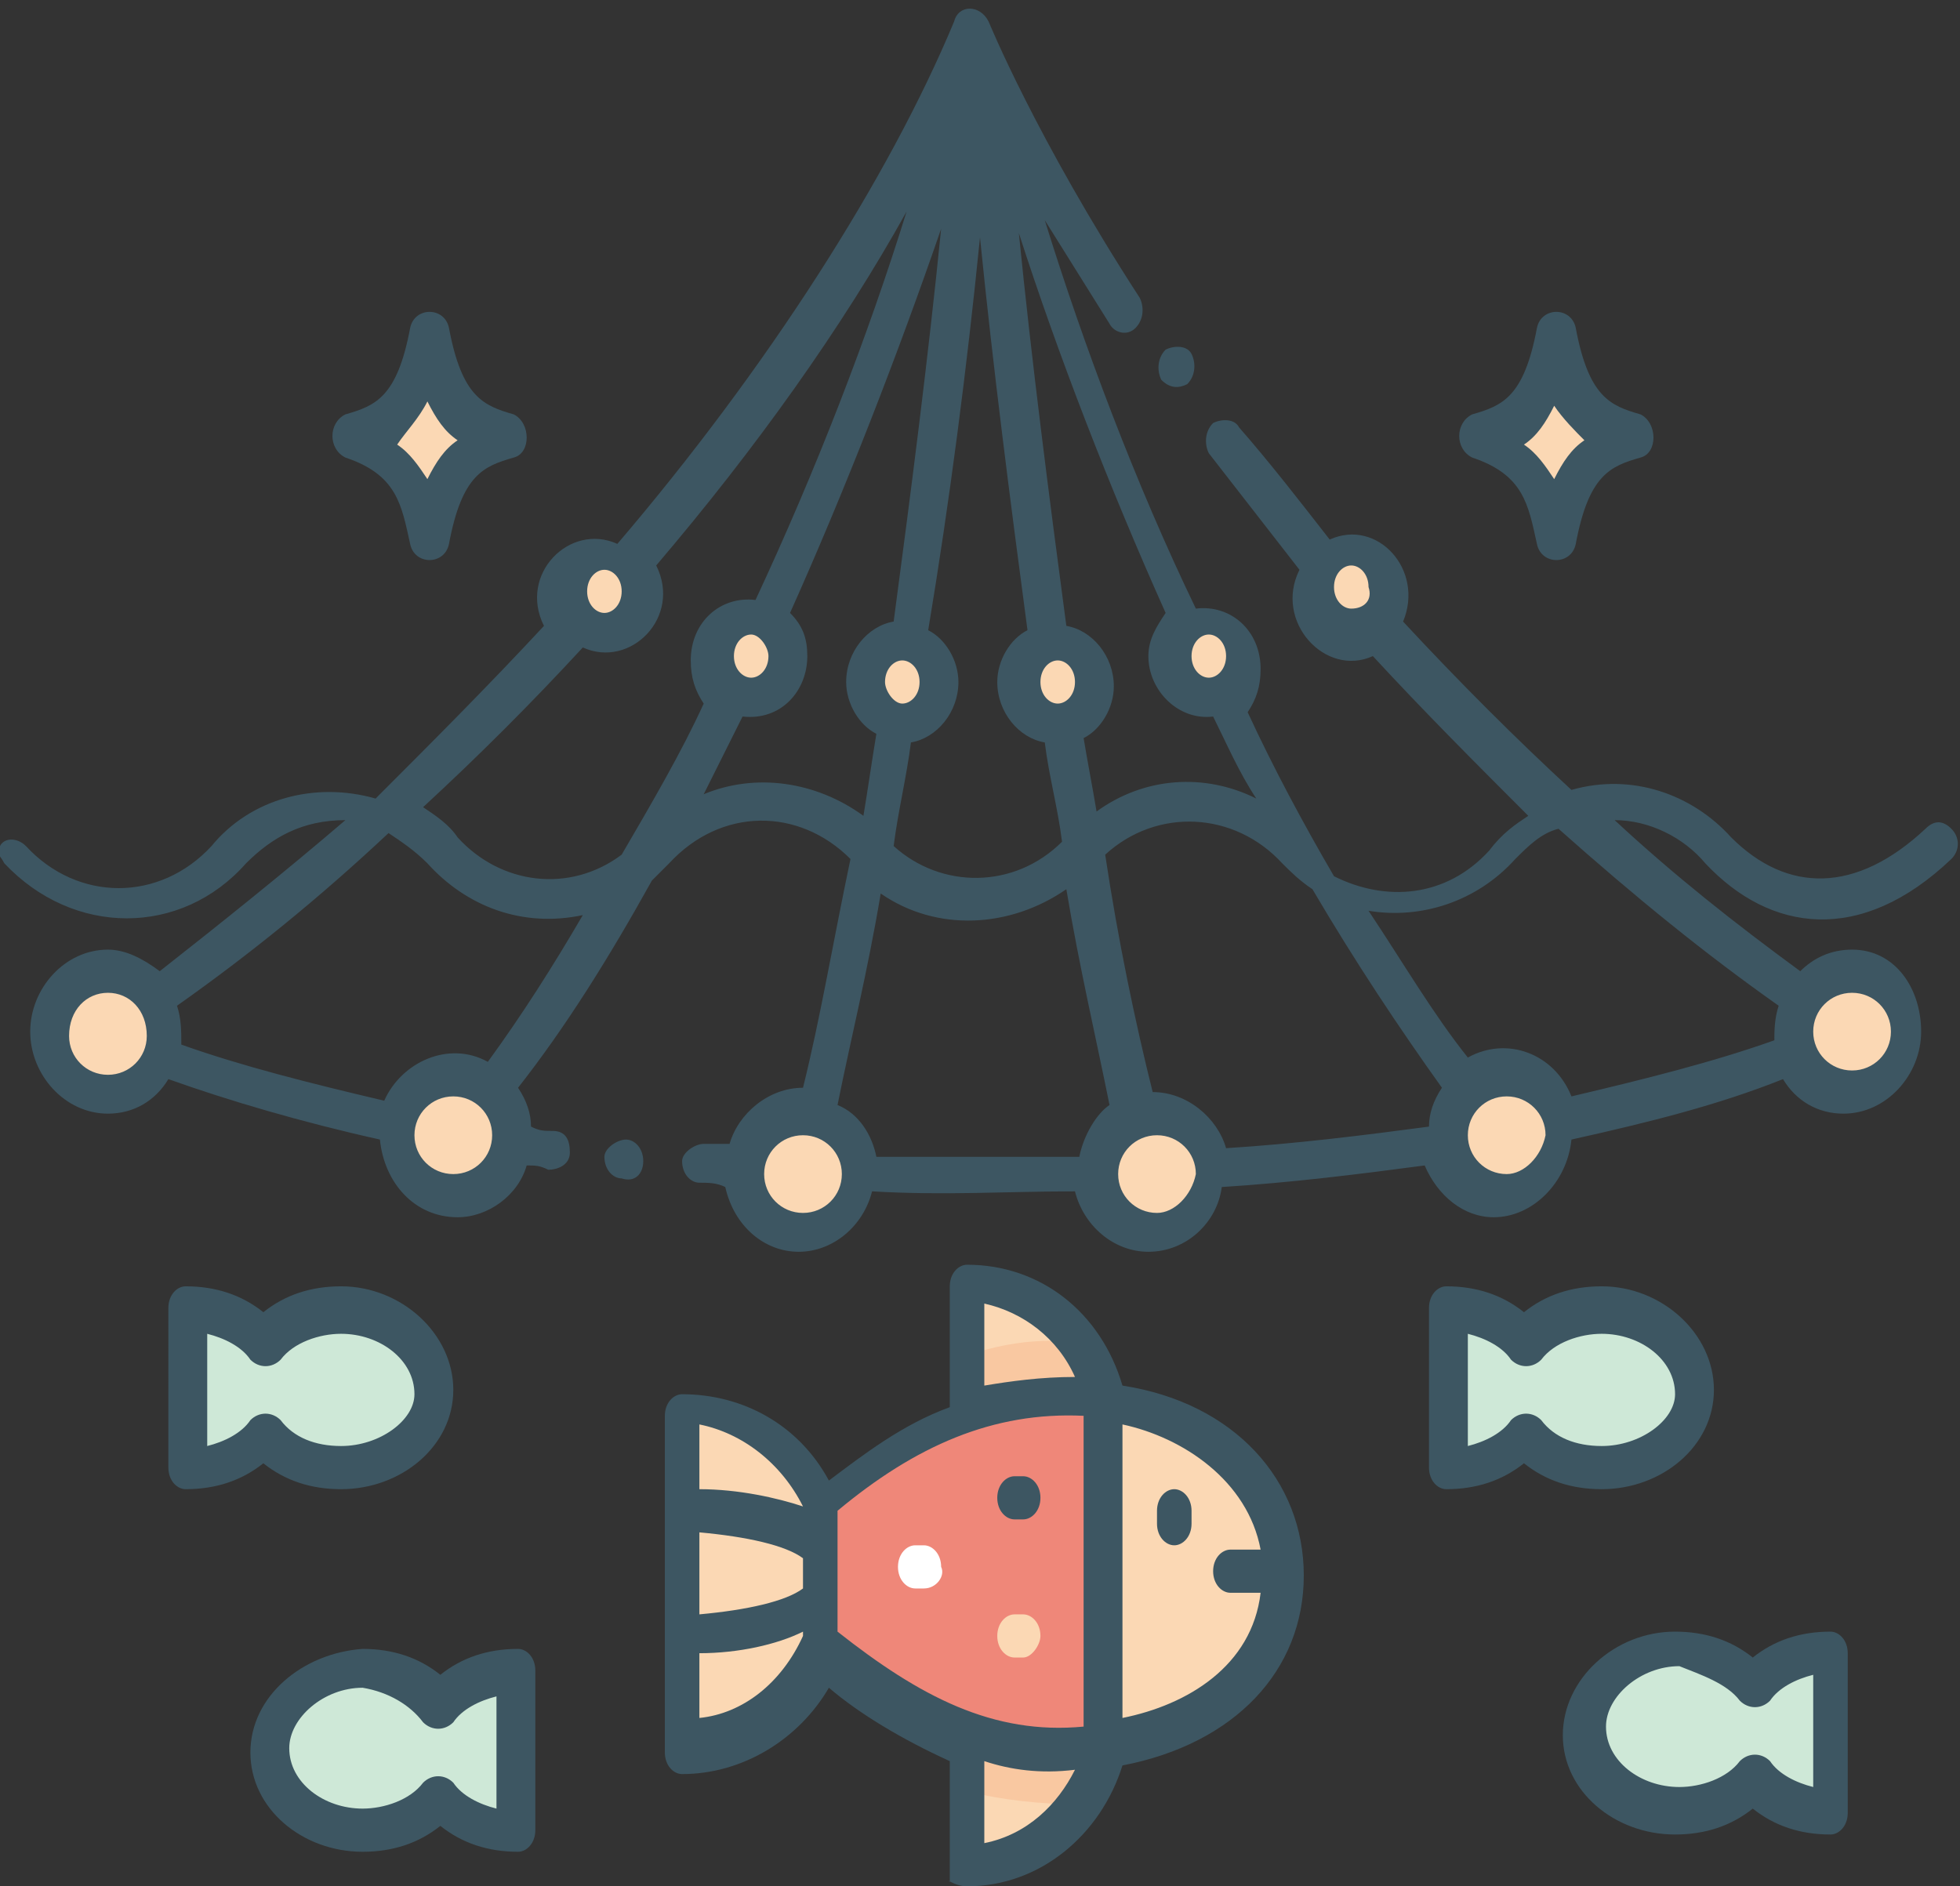 <?xml version="1.0" encoding="utf-8"?>
<!-- Generator: Adobe Illustrator 22.0.1, SVG Export Plug-In . SVG Version: 6.00 Build 0)  -->
<svg version="1.1" id="Layer_1" xmlns="http://www.w3.org/2000/svg" xmlns:xlink="http://www.w3.org/1999/xlink" x="0px" y="0px"
	 viewBox="0 0 45.4 43.7" style="enable-background:new 0 0 45.4 43.7;" xml:space="preserve">
<rect x="0" y="0" width="45.4" height="43.7" fill="#333333" stroke="none"/>
<style type="text/css">
	.st0{fill:#CEE8D7;}
	.st1{fill:#FBD8B4;}
	.st2{fill:#EF8779;}
	.st3{fill:#F9C8A1;}
	.st4{fill:#3D5662;}
	.st5{fill:#FFFFFF;}
</style>
<path class="st0" d="M7.9,30.3c-0.7,0-1.4,0.3-1.8,0.8c-0.4-0.5-1-0.8-1.8-0.8V34c0.7,0,1.4-0.3,1.8-0.8c0.4,0.5,1,0.8,1.8,0.8
	c1.2,0,2.1-0.8,2.1-1.8C10,31.2,9.1,30.3,7.9,30.3"/>
<path class="st0" d="M37.1,30.3c-0.7,0-1.4,0.3-1.8,0.8c-0.4-0.5-1-0.8-1.8-0.8V34c0.7,0,1.4-0.3,1.8-0.8c0.4,0.5,1,0.8,1.8,0.8
	c1.2,0,2.1-0.8,2.1-1.8C39.2,31.2,38.2,30.3,37.1,30.3"/>
<path class="st0" d="M38.8,38.3c0.7,0,1.4,0.3,1.8,0.8c0.4-0.5,1-0.8,1.8-0.8V42c-0.7,0-1.4-0.3-1.8-0.8c-0.4,0.5-1,0.8-1.8,0.8
	c-1.2,0-2.1-0.8-2.1-1.8C36.7,39.1,37.7,38.3,38.8,38.3"/>
<path class="st0" d="M8.4,38.7c0.7,0,1.4,0.3,1.8,0.8c0.4-0.5,1-0.8,1.8-0.8v3.7c-0.7,0-1.4-0.3-1.8-0.8c-0.4,0.5-1,0.8-1.8,0.8
	c-1.2,0-2.1-0.8-2.1-1.8C6.3,39.6,7.2,38.7,8.4,38.7"/>
<path class="st1" d="M25.6,32.4c-1.2-0.2-2.2,0-3.2,0.3v-3.1c1.1,0,2,0.6,2.6,1.4C25.2,31.4,25.5,31.9,25.6,32.4"/>
<path class="st1" d="M19,34.8v3.3c-0.6,1.3-1.8,2.3-3.3,2.3v-7.8C17.2,32.5,18.4,33.4,19,34.8"/>
<path class="st2" d="M25.6,32.4v8c-1.2,0.2-2.2,0-3.2-0.3c-1.3-0.5-2.5-1.3-3.4-2v-3.3c0.9-0.7,2.1-1.6,3.4-2
	C23.3,32.4,24.3,32.3,25.6,32.4"/>
<path class="st1" d="M29.6,36.4c0,2.2-1.8,3.7-4.1,4v-8C27.8,32.7,29.6,34.2,29.6,36.4"/>
<path class="st1" d="M25.6,40.4c-0.1,0.5-0.3,1-0.6,1.4c-0.6,0.8-1.5,1.4-2.6,1.4v-3.1C23.3,40.4,24.4,40.6,25.6,40.4"/>
<path class="st3" d="M25.6,40.4c-0.1,0.5-0.3,1-0.6,1.4c-0.9,0-1.8-0.1-2.6-0.3v-1.4C23.3,40.4,24.4,40.6,25.6,40.4"/>
<path class="st3" d="M22.4,32.8v-1.4c0.9-0.3,1.7-0.4,2.6-0.3c0.3,0.4,0.5,0.9,0.6,1.4C24.3,32.3,23.3,32.4,22.4,32.8"/>
<path class="st1" d="M3.8,24c0,0.8-0.6,1.4-1.3,1.4c-0.7,0-1.3-0.6-1.3-1.4c0-0.8,0.6-1.4,1.3-1.4C3.2,22.5,3.8,23.2,3.8,24"/>
<path class="st1" d="M11.8,26.3c0,0.8-0.6,1.4-1.3,1.4c-0.7,0-1.3-0.6-1.3-1.4c0-0.8,0.6-1.4,1.3-1.4C11.3,24.9,11.8,25.5,11.8,26.3
	"/>
<path class="st1" d="M20,27.2c0,0.8-0.6,1.4-1.3,1.4c-0.7,0-1.3-0.6-1.3-1.4c0-0.8,0.6-1.4,1.3-1.4C19.4,25.8,20,26.4,20,27.2"/>
<path class="st1" d="M41.6,24c0,0.8,0.6,1.4,1.3,1.4c0.7,0,1.3-0.6,1.3-1.4c0-0.8-0.6-1.4-1.3-1.4C42.2,22.5,41.6,23.2,41.6,24"/>
<path class="st1" d="M33.5,26.3c0,0.8,0.6,1.4,1.3,1.4c0.7,0,1.3-0.6,1.3-1.4c0-0.8-0.6-1.4-1.3-1.4C34.1,24.9,33.5,25.5,33.5,26.3"
	/>
<path class="st1" d="M25.4,27.2c0,0.8,0.6,1.4,1.3,1.4c0.7,0,1.3-0.6,1.3-1.4c0-0.8-0.6-1.4-1.3-1.4C26,25.8,25.4,26.4,25.4,27.2"/>
<path class="st1" d="M14.9,13.7c0,0.5-0.4,0.9-0.9,0.9c-0.5,0-0.9-0.4-0.9-0.9c0-0.5,0.4-0.9,0.9-0.9C14.5,12.7,14.9,13.1,14.9,13.7
	"/>
<path class="st1" d="M18.2,15.2c0,0.5-0.4,0.9-0.9,0.9c-0.5,0-0.9-0.4-0.9-0.9c0-0.5,0.4-0.9,0.9-0.9C17.8,14.3,18.2,14.7,18.2,15.2
	"/>
<path class="st1" d="M21.8,15.8c0,0.5-0.4,0.9-0.9,0.9c-0.5,0-0.9-0.4-0.9-0.9c0-0.5,0.4-0.9,0.9-0.9C21.4,14.9,21.8,15.3,21.8,15.8
	"/>
<path class="st1" d="M30.5,13.7c0,0.5,0.4,0.9,0.9,0.9c0.5,0,0.9-0.4,0.9-0.9c0-0.5-0.4-0.9-0.9-0.9C30.9,12.7,30.5,13.1,30.5,13.7"
	/>
<path class="st1" d="M27.1,15.2c0,0.5,0.4,0.9,0.9,0.9c0.5,0,0.9-0.4,0.9-0.9c0-0.5-0.4-0.9-0.9-0.9C27.5,14.3,27.1,14.7,27.1,15.2"
	/>
<path class="st1" d="M23.6,15.8c0,0.5,0.4,0.9,0.9,0.9c0.5,0,0.9-0.4,0.9-0.9c0-0.5-0.4-0.9-0.9-0.9C24,14.9,23.6,15.3,23.6,15.8"/>
<path class="st4" d="M38,9.6c-0.7-0.2-1.2-0.4-1.5-2c-0.1-0.5-0.8-0.5-0.9,0c-0.3,1.6-0.8,1.8-1.5,2c-0.4,0.2-0.4,0.8,0,1
	c1.2,0.4,1.3,1.1,1.5,2c0.1,0.5,0.8,0.5,0.9,0c0.3-1.6,0.8-1.8,1.5-2C38.4,10.5,38.4,9.8,38,9.6"/>
<path class="st1" d="M36.7,10.2c-0.3,0.2-0.5,0.5-0.7,0.9c-0.2-0.3-0.4-0.6-0.7-0.8c0.3-0.2,0.5-0.5,0.7-0.9
	C36.2,9.7,36.5,10,36.7,10.2"/>
<path class="st4" d="M11.9,9.6c-0.7-0.2-1.2-0.4-1.5-2c-0.1-0.5-0.8-0.5-0.9,0c-0.3,1.6-0.8,1.8-1.5,2c-0.4,0.2-0.4,0.8,0,1
	c1.2,0.4,1.3,1.1,1.5,2c0.1,0.5,0.8,0.5,0.9,0c0.3-1.6,0.8-1.8,1.5-2C12.3,10.5,12.3,9.8,11.9,9.6"/>
<path class="st1" d="M10.6,10.2c-0.3,0.2-0.5,0.5-0.7,0.9c-0.2-0.3-0.4-0.6-0.7-0.8C9.4,10,9.7,9.7,9.9,9.3
	C10.1,9.7,10.3,10,10.6,10.2"/>
<path class="st1" d="M23.7,38.4h-0.2c-0.2,0-0.4-0.2-0.4-0.5c0-0.3,0.2-0.5,0.4-0.5h0.2c0.2,0,0.4,0.2,0.4,0.5
	C24.1,38.1,23.9,38.4,23.7,38.4"/>
<path class="st5" d="M21.4,36.8h-0.2c-0.2,0-0.4-0.2-0.4-0.5c0-0.3,0.2-0.5,0.4-0.5h0.2c0.2,0,0.4,0.2,0.4,0.5
	C21.9,36.5,21.7,36.8,21.4,36.8"/>
<path class="st4" d="M7.9,33.5c-0.6,0-1.1-0.2-1.4-0.6c-0.2-0.2-0.5-0.2-0.7,0c-0.2,0.3-0.6,0.5-1,0.6v-2.6c0.4,0.1,0.8,0.3,1,0.6
	c0.2,0.2,0.5,0.2,0.7,0c0.3-0.4,0.9-0.6,1.4-0.6c0.9,0,1.7,0.6,1.7,1.4C9.6,32.9,8.8,33.5,7.9,33.5 M7.9,29.8
	c-0.7,0-1.3,0.2-1.8,0.6c-0.5-0.4-1.1-0.6-1.8-0.6c-0.2,0-0.4,0.2-0.4,0.5V34c0,0.3,0.2,0.5,0.4,0.5c0.7,0,1.3-0.2,1.8-0.6
	c0.5,0.4,1.1,0.6,1.8,0.6c1.4,0,2.6-1,2.6-2.3C10.5,30.9,9.3,29.8,7.9,29.8"/>
<path class="st4" d="M37.1,33.5c-0.6,0-1.1-0.2-1.4-0.6c-0.2-0.2-0.5-0.2-0.7,0c-0.2,0.3-0.6,0.5-1,0.6v-2.6c0.4,0.1,0.8,0.3,1,0.6
	c0.2,0.2,0.5,0.2,0.7,0c0.3-0.4,0.9-0.6,1.4-0.6c0.9,0,1.7,0.6,1.7,1.4C38.8,32.9,38,33.5,37.1,33.5 M37.1,29.8
	c-0.7,0-1.3,0.2-1.8,0.6c-0.5-0.4-1.1-0.6-1.8-0.6c-0.2,0-0.4,0.2-0.4,0.5V34c0,0.3,0.2,0.5,0.4,0.5c0.7,0,1.3-0.2,1.8-0.6
	c0.5,0.4,1.1,0.6,1.8,0.6c1.4,0,2.6-1,2.6-2.3C39.7,30.9,38.5,29.8,37.1,29.8"/>
<path class="st4" d="M40.3,39.4c0.2,0.2,0.5,0.2,0.7,0c0.2-0.3,0.6-0.5,1-0.6v2.6c-0.4-0.1-0.8-0.3-1-0.6c-0.2-0.2-0.5-0.2-0.7,0
	c-0.3,0.4-0.9,0.6-1.4,0.6c-0.9,0-1.7-0.6-1.7-1.4c0-0.7,0.8-1.4,1.7-1.4C39.4,38.8,40,39,40.3,39.4 M36.2,40.2
	c0,1.3,1.2,2.3,2.6,2.3c0.7,0,1.3-0.2,1.8-0.6c0.5,0.4,1.1,0.6,1.8,0.6c0.2,0,0.4-0.2,0.4-0.5v-3.7c0-0.3-0.2-0.5-0.4-0.5
	c-0.7,0-1.3,0.2-1.8,0.6c-0.5-0.4-1.1-0.6-1.8-0.6C37.4,37.8,36.2,38.9,36.2,40.2"/>
<path class="st4" d="M9.8,39.9c0.2,0.2,0.5,0.2,0.7,0c0.2-0.3,0.6-0.5,1-0.6v2.6c-0.4-0.1-0.8-0.3-1-0.6c-0.2-0.2-0.5-0.2-0.7,0
	c-0.3,0.4-0.9,0.6-1.4,0.6c-0.9,0-1.7-0.6-1.7-1.4c0-0.7,0.8-1.4,1.7-1.4C9,39.2,9.5,39.5,9.8,39.9 M5.8,40.6c0,1.3,1.2,2.3,2.6,2.3
	c0.7,0,1.3-0.2,1.8-0.6c0.5,0.4,1.1,0.6,1.8,0.6c0.2,0,0.4-0.2,0.4-0.5v-3.7c0-0.3-0.2-0.5-0.4-0.5c-0.7,0-1.3,0.2-1.8,0.6
	c-0.5-0.4-1.1-0.6-1.8-0.6C7,38.3,5.8,39.3,5.8,40.6"/>
<path class="st4" d="M27.2,35.8c0.2,0,0.4-0.2,0.4-0.5V35c0-0.3-0.2-0.5-0.4-0.5c-0.2,0-0.4,0.2-0.4,0.5v0.3
	C26.8,35.6,27,35.8,27.2,35.8"/>
<path class="st4" d="M19.4,35c1.8-1.5,3.6-2.3,5.7-2.2V40c-2.1,0.2-3.8-0.7-5.7-2.2V35z M16.2,39.8v-1.5c0.9,0,1.8-0.2,2.4-0.5v0.1
	C18.1,39,17.2,39.7,16.2,39.8 M18.6,34.9L18.6,34.9c-0.6-0.2-1.5-0.4-2.4-0.4V33C17.2,33.2,18.1,33.9,18.6,34.9 M16.2,35.5
	c1.1,0.1,2,0.3,2.4,0.6v0.7c-0.4,0.3-1.3,0.5-2.4,0.6V35.5z M22.8,30.2c0.9,0.2,1.7,0.8,2.1,1.7c-0.8,0-1.5,0.1-2.1,0.2V30.2z
	 M29.2,35.9h-0.7c-0.2,0-0.4,0.2-0.4,0.5s0.2,0.5,0.4,0.5h0.7c-0.2,1.7-1.7,2.6-3.2,2.9V33C27.4,33.3,28.9,34.3,29.2,35.9
	 M22.8,42.7v-1.9c0.6,0.2,1.3,0.3,2.1,0.2C24.5,41.8,23.8,42.5,22.8,42.7 M22.4,43.7c1.7,0,3.1-1.2,3.6-2.8c2.6-0.5,4.2-2.2,4.2-4.4
	c0-2.2-1.6-4-4.2-4.4c-0.5-1.7-1.9-2.8-3.6-2.8c-0.2,0-0.4,0.2-0.4,0.5v2.8c-1.1,0.4-2,1.1-2.8,1.7c-0.7-1.3-2-2-3.4-2
	c-0.2,0-0.4,0.2-0.4,0.5v7.8c0,0.3,0.2,0.5,0.4,0.5c1.4,0,2.7-0.8,3.4-2c0.7,0.6,1.7,1.2,2.8,1.7v2.8C21.9,43.5,22.1,43.7,22.4,43.7
	"/>
<path class="st4" d="M23.5,35.2h0.2c0.2,0,0.4-0.2,0.4-0.5c0-0.3-0.2-0.5-0.4-0.5h-0.2c-0.2,0-0.4,0.2-0.4,0.5
	C23.1,35,23.3,35.2,23.5,35.2"/>
<path class="st4" d="M14.9,26.9c0-0.3-0.2-0.5-0.4-0.5c-0.2,0-0.5,0.2-0.5,0.4c0,0.3,0.2,0.5,0.4,0.5C14.7,27.4,14.9,27.2,14.9,26.9
	"/>
<path class="st4" d="M27,8.1c-0.2,0.2-0.2,0.5-0.1,0.7C27.1,9,27.3,9,27.5,8.9c0.2-0.2,0.2-0.5,0.1-0.7C27.5,8,27.2,8,27,8.1"/>
<path class="st4" d="M41.2,23.3c-0.1,0.3-0.1,0.6-0.1,0.8c-1.4,0.5-3,0.9-4.7,1.3c-0.4-1-1.5-1.4-2.4-0.9c-0.8-1-1.5-2.2-2.3-3.4
	c1.2,0.2,2.5-0.2,3.4-1.2c0.3-0.3,0.6-0.6,1-0.7C37.9,20.8,39.5,22.1,41.2,23.3 M34.9,27.2c-0.5,0-0.9-0.4-0.9-0.9
	c0-0.5,0.4-0.9,0.9-0.9c0.5,0,0.9,0.4,0.9,0.9C35.7,26.8,35.3,27.2,34.9,27.2 M33.1,26.1c-1.5,0.2-3.1,0.4-4.7,0.5
	c-0.2-0.7-0.9-1.3-1.7-1.3c-0.4-1.6-0.8-3.5-1.1-5.5c1.2-1.1,3-1,4.1,0.2c0.2,0.2,0.4,0.4,0.7,0.6c1,1.7,2,3.2,3,4.6
	C33.2,25.5,33.1,25.8,33.1,26.1 M26.8,28.1c-0.5,0-0.9-0.4-0.9-0.9c0-0.5,0.4-0.9,0.9-0.9c0.5,0,0.9,0.4,0.9,0.9
	C27.6,27.7,27.2,28.1,26.8,28.1 M25,26.8c-1.6,0-3.1,0-4.7,0c-0.1-0.5-0.4-1-0.9-1.2c0.3-1.5,0.7-3.1,1-4.9c1.3,0.9,3,0.8,4.3-0.1
	c0.3,1.8,0.7,3.5,1,5C25.4,25.8,25.1,26.3,25,26.8 M18.6,28.1c-0.5,0-0.9-0.4-0.9-0.9c0-0.5,0.4-0.9,0.9-0.9c0.5,0,0.9,0.4,0.9,0.9
	C19.5,27.7,19.1,28.1,18.6,28.1 M16.3,18.4c0.3-0.6,0.6-1.2,0.9-1.8c0.9,0.1,1.5-0.6,1.5-1.4c0-0.4-0.1-0.7-0.4-1
	c1.3-2.9,2.5-6,3.5-8.9c-0.3,3-0.7,6.1-1.1,9.1c-0.6,0.1-1.1,0.7-1.1,1.4c0,0.5,0.3,1,0.7,1.2c-0.1,0.6-0.2,1.3-0.3,1.9
	C18.9,18.1,17.5,17.9,16.3,18.4 M17.8,15.2c0,0.3-0.2,0.5-0.4,0.5c-0.2,0-0.4-0.2-0.4-0.5s0.2-0.5,0.4-0.5
	C17.6,14.7,17.8,15,17.8,15.2 M14.4,19.8c-1.2,0.9-2.8,0.7-3.8-0.4c-0.2-0.3-0.5-0.5-0.8-0.7c1.3-1.2,2.5-2.4,3.7-3.7
	c1.1,0.5,2.3-0.7,1.7-1.9c2.3-2.7,4.3-5.5,5.8-8.2c-0.9,2.9-2.1,6-3.5,9c-0.8-0.1-1.5,0.5-1.5,1.4c0,0.4,0.1,0.7,0.3,1
	C15.8,17.4,15.1,18.6,14.4,19.8 M11.3,24.6c-0.9-0.5-2,0-2.4,0.9c-1.7-0.4-3.3-0.8-4.7-1.3c0-0.3,0-0.6-0.1-0.9
	c1.7-1.2,3.3-2.5,4.9-4c0.3,0.2,0.6,0.4,0.9,0.7c0.9,1,2.2,1.5,3.6,1.2C12.8,22.4,12.1,23.5,11.3,24.6 M10.5,27.2
	c-0.5,0-0.9-0.4-0.9-0.9c0-0.5,0.4-0.9,0.9-0.9c0.5,0,0.9,0.4,0.9,0.9C11.4,26.8,11,27.2,10.5,27.2 M14,13.2c0.2,0,0.4,0.2,0.4,0.5
	c0,0.3-0.2,0.5-0.4,0.5c-0.2,0-0.4-0.2-0.4-0.5C13.6,13.4,13.8,13.2,14,13.2 M20.5,15.8c0-0.3,0.2-0.5,0.4-0.5
	c0.2,0,0.4,0.2,0.4,0.5c0,0.3-0.2,0.5-0.4,0.5C20.7,16.3,20.5,16,20.5,15.8 M22.7,5.5c0.3,3,0.7,6.1,1.1,9.1
	c-0.4,0.2-0.7,0.7-0.7,1.2c0,0.7,0.5,1.3,1.1,1.4c0.1,0.8,0.3,1.5,0.4,2.3c-1.1,1.1-2.8,1.1-3.9,0.1c0.1-0.8,0.3-1.6,0.4-2.4
	c0.6-0.1,1.1-0.7,1.1-1.4c0-0.5-0.3-1-0.7-1.2C22,11.6,22.4,8.5,22.7,5.5 M24.9,15.8c0,0.3-0.2,0.5-0.4,0.5c-0.2,0-0.4-0.2-0.4-0.5
	c0-0.3,0.2-0.5,0.4-0.5C24.7,15.3,24.9,15.5,24.9,15.8 M27,14.2c-0.2,0.3-0.4,0.6-0.4,1c0,0.8,0.7,1.5,1.5,1.4
	c0.3,0.6,0.6,1.3,1,1.9c-1.2-0.6-2.6-0.5-3.7,0.3c-0.1-0.6-0.2-1.1-0.3-1.7c0.4-0.2,0.7-0.7,0.7-1.2c0-0.7-0.5-1.3-1.1-1.4
	c-0.4-3-0.8-6.1-1.1-9.1C24.5,8.2,25.7,11.3,27,14.2 M28,14.7c0.2,0,0.4,0.2,0.4,0.5s-0.2,0.5-0.4,0.5c-0.2,0-0.4-0.2-0.4-0.5
	S27.8,14.7,28,14.7 M42.9,23c0.5,0,0.9,0.4,0.9,0.9c0,0.5-0.4,0.9-0.9,0.9c-0.5,0-0.9-0.4-0.9-0.9C42,23.4,42.4,23,42.9,23
	 M2.5,24.9c-0.5,0-0.9-0.4-0.9-0.9C1.6,23.4,2,23,2.5,23C3,23,3.4,23.4,3.4,24C3.4,24.5,3,24.9,2.5,24.9 M31.3,14.1
	c-0.2,0-0.4-0.2-0.4-0.5c0-0.3,0.2-0.5,0.4-0.5c0.2,0,0.4,0.2,0.4,0.5C31.8,13.9,31.6,14.1,31.3,14.1 M45.2,19.9
	c0.2-0.2,0.2-0.5,0-0.7c-0.2-0.2-0.4-0.2-0.6,0c-1.6,1.5-3.2,1.5-4.5,0.2c-0.9-1-2.3-1.5-3.7-1.1c-1.3-1.2-2.6-2.5-3.9-3.9
	c0.5-1.2-0.6-2.4-1.7-1.9c-0.7-0.9-1.4-1.8-2.1-2.6c-0.1-0.2-0.4-0.2-0.6-0.1c-0.2,0.2-0.2,0.5-0.1,0.7c0.7,0.9,1.4,1.8,2.1,2.7
	c-0.6,1.2,0.6,2.5,1.7,2c1.2,1.3,2.4,2.5,3.6,3.7c-0.3,0.2-0.6,0.4-0.9,0.8c-1,1.1-2.4,1.2-3.6,0.6c-0.7-1.2-1.4-2.5-2-3.8
	c0.2-0.3,0.3-0.6,0.3-1c0-0.9-0.7-1.5-1.5-1.4c-1.4-2.9-2.6-6.1-3.5-9c0.5,0.8,1,1.6,1.5,2.4c0.1,0.2,0.4,0.3,0.6,0.1
	c0.2-0.2,0.2-0.5,0.1-0.7c-2.4-3.7-3.5-6.4-3.5-6.4c-0.2-0.4-0.7-0.4-0.8,0c-1.5,3.6-4.3,8-7.8,12.1c-1.1-0.5-2.3,0.7-1.7,1.9
	c-1.3,1.4-2.6,2.7-3.9,4c-1.4-0.4-2.9,0-3.8,1.1c-1.2,1.3-3.1,1.3-4.3,0c-0.2-0.2-0.5-0.2-0.6,0S0,19.8,0.1,20
	c1.6,1.7,4.1,1.7,5.6,0c0.6-0.6,1.3-1,2.3-1c-1.4,1.2-2.9,2.4-4.3,3.5C3.3,22.2,2.9,22,2.5,22c-1,0-1.8,0.9-1.8,1.9s0.8,1.9,1.8,1.9
	c0.6,0,1.1-0.3,1.4-0.8c1.4,0.5,3.1,1,4.9,1.4c0.1,1,0.8,1.8,1.8,1.8c0.7,0,1.4-0.5,1.6-1.2c0.2,0,0.3,0,0.5,0.1
	c0.2,0,0.5-0.1,0.5-0.4c0-0.3-0.1-0.5-0.4-0.5c-0.2,0-0.3,0-0.5-0.1c0-0.3-0.1-0.6-0.3-0.9c1.1-1.4,2.1-3,3.1-4.8
	c0.1-0.1,0.3-0.3,0.4-0.4c1.2-1.3,3-1.3,4.2-0.1c-0.4,1.9-0.7,3.7-1.1,5.3h0c-0.8,0-1.5,0.6-1.7,1.3c-0.2,0-0.4,0-0.6,0
	c-0.2,0-0.5,0.2-0.5,0.4c0,0.3,0.2,0.5,0.4,0.5c0.2,0,0.4,0,0.6,0.1c0.2,0.9,0.9,1.5,1.7,1.5c0.8,0,1.5-0.6,1.7-1.4
	c1.7,0.1,3.1,0,4.7,0c0.2,0.8,0.9,1.4,1.7,1.4c0.9,0,1.6-0.7,1.7-1.5c1.6-0.1,3.2-0.3,4.7-0.5c0.3,0.7,0.9,1.2,1.6,1.2
	c0.9,0,1.7-0.8,1.8-1.8c1.8-0.4,3.4-0.8,4.9-1.4c0.3,0.5,0.8,0.8,1.4,0.8c1,0,1.8-0.9,1.8-1.9S43.9,22,42.9,22
	c-0.5,0-0.9,0.2-1.2,0.5c-1.5-1.1-2.9-2.2-4.3-3.5c0.8,0,1.6,0.4,2.1,1C41,21.6,43.1,21.9,45.2,19.9"/>
</svg>
